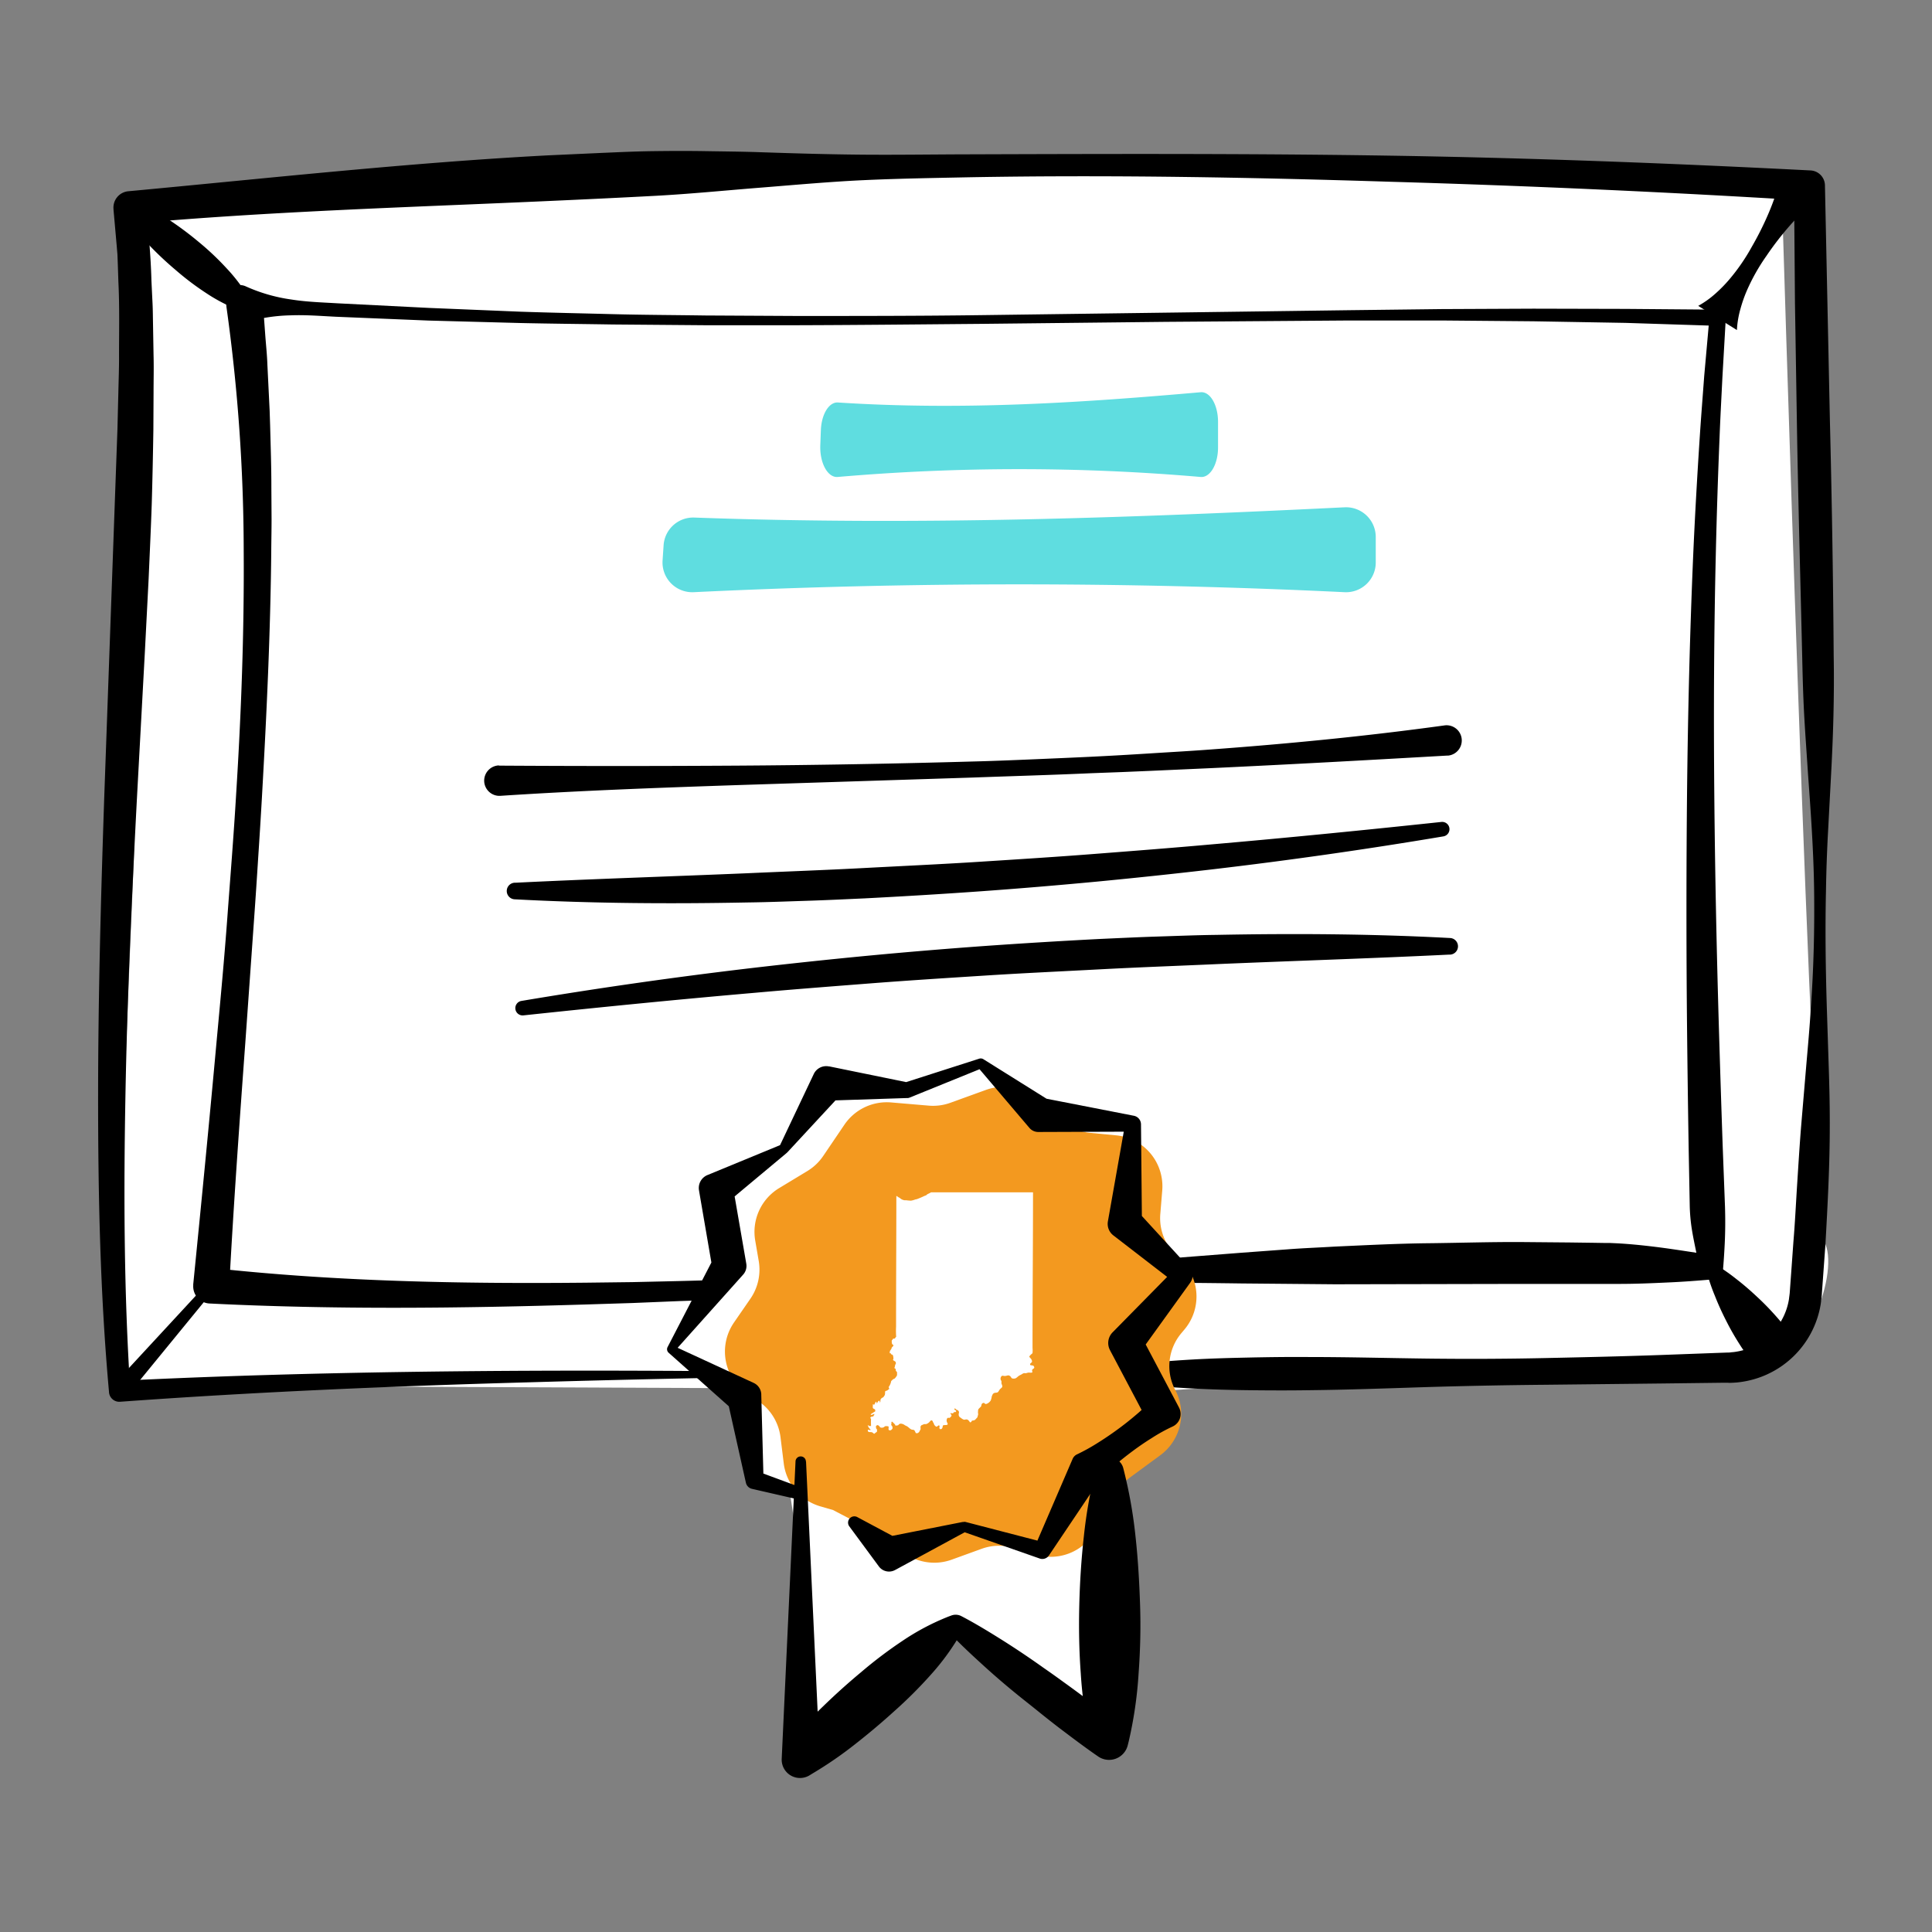 <svg xmlns="http://www.w3.org/2000/svg" width="256" height="256" fill="none"><rect width="100%" height="100%" fill="#808080" stroke="none"/><path fill="#fff" d="M155.729 184.189c2.07-.222 70.882-4.177 76.95-3.211 6.069.966 10.994-11.766 9.201-16.114-1.793-4.348-5.862-141.93-5.862-141.93s-92.461-3.553-116.543-.589C95.398 25.315 16.489 28.32 16.489 28.32s1.768 73.66 1.224 85.974c-.544 12.314-2.77 69.292-2.77 69.292l140.786.604z"/><path fill="#fff" d="M100.873 184.754c3.863.317 7.76 48.291 7.76 48.291l18.8-16.814 21.116 12.506-1.39-49.685-46.286 5.702z"/><path fill="#000" d="M124.718 182.066l-27.23.448c-9.064.166-18.139.382-27.219.644-18.13.503-36.259 1.268-54.353 2.582a1.371 1.371 0 01-1.47-1.248v-.03c-1.184-13.085-1.451-26.235-1.446-39.344.005-13.11.368-26.214.806-39.298l1.405-39.198.352-9.773.121-4.882c.035-1.625.101-3.255.09-4.876 0-3.246.076-6.497-.085-9.718l-.08-2.42-.046-1.208-.1-1.198-.423-4.786v-.065a2.169 2.169 0 011.969-2.355c18.517-1.721 37.024-3.774 55.612-4.756l6.96-.317c2.321-.1 4.648-.211 6.974-.241 2.327-.03 4.654-.04 6.98 0 2.327.04 4.654.055 6.985.135 4.659.156 9.307.297 13.955.333 4.648.035 9.297-.036 13.94-.046 18.582-.06 37.17-.116 55.753.176s37.161 1.007 55.723 1.958a2.011 2.011 0 011.924 1.973v.04l.655 31.116c.261 10.371.428 20.753.503 31.145.091 5.194-.055 10.392-.337 15.601l-.413 7.795a200.732 200.732 0 00-.272 7.79c-.116 5.194-.045 10.387.116 15.601l.252 7.805c.085 2.602.146 5.209.135 7.816 0 5.208-.286 10.412-.574 15.6l-.282 3.9-.141 1.948-.07.976c-.025.332-.086.76-.136 1.132a12.425 12.425 0 01-8.843 9.935 13.03 13.03 0 01-2.282.432l-.579.036c-.191 0-.398.025-.544 0h-.977l-7.8.095-15.612.171a740.93 740.93 0 00-15.611.307c-5.198.166-10.395.358-15.612.413-2.598.04-5.197.03-7.796 0-2.598-.03-5.197-.101-7.795-.242-2.599-.141-5.107-.332-7.685-.649a76.697 76.697 0 01-7.791-1.263 76.667 76.667 0 017.791-1.253c2.598-.297 5.192-.503 7.79-.654 2.599-.151 5.193-.217 7.786-.272 2.594-.055 5.192-.086 7.786-.065 5.192 0 10.384.14 15.576.206 5.192.065 10.384.045 15.571-.066 5.187-.11 10.379-.226 15.561-.412l7.776-.287.972-.035c.176 0 .297 0 .428-.03l.393-.036a9.062 9.062 0 001.511-.327 8.39 8.39 0 005.786-6.703c.025-.272.07-.503.096-.8l.07-.966.141-1.933.277-3.865c.217-2.576.337-5.158.504-7.74.166-2.581.322-5.163.533-7.745l.655-7.75c.222-2.586.463-5.168.615-7.76.372-5.178.503-10.366.438-15.55-.066-5.183-.438-10.372-.816-15.555-.166-2.592-.363-5.183-.504-7.775-.141-2.592-.206-5.184-.262-7.775-.241-10.372-.543-20.744-.705-31.126l-.251-15.6-.126-15.601 1.923 2.013a1720.545 1720.545 0 00-55.582-2.516c-18.507-.584-37.059-.921-55.597-.59-4.638.096-9.271.167-13.904.378-4.633.212-9.262.64-13.885 1.007-4.623.367-9.246.83-13.869 1.077-4.623.246-9.25.468-13.879.674-18.502.84-37.044 1.364-55.511 3.02l1.959-2.421c.277 3.326.614 6.658.694 9.954l.121 2.511c.05.826.066 1.65.076 2.476l.085 4.942c.046 1.65 0 3.291 0 4.932l-.025 4.927c-.05 3.28-.12 6.562-.216 9.838-.111 3.276-.267 6.542-.408 9.818l-.504 9.804-1.062 19.586c-.68 13.054-1.27 26.098-1.511 39.147-.242 13.049-.201 26.093.645 39.087l-1.476-1.278c18.165-.901 36.335-1.253 54.5-1.334 18.164-.08 36.274.136 54.428.433z"/><path fill="#000" d="M228.202 169.414c-2.196.197-4.487.393-6.839.503-2.352.111-4.749.217-7.126.207h-12.59l-24.767.05-12.403-.111c-4.135-.055-8.274-.105-12.414-.075h-3.102l-3.102.05c-2.07.035-4.135.086-6.205.156-4.134.136-8.264.342-12.398.504l-24.782 1.197c-4.135.191-8.274.373-12.414.503l-6.21.257-6.214.196c-16.568.504-33.177.7-49.856-.13a2.267 2.267 0 01-2.176-2.351v-.186c1.078-10.82 2.14-21.639 3.118-32.434.503-5.405 1.007-10.805 1.405-16.209.398-5.405.84-10.81 1.158-16.22.68-10.81 1.083-21.64 1.007-32.444a234.398 234.398 0 00-2.286-32.208l-.076-.775a1.872 1.872 0 012.664-1.937 21.993 21.993 0 005.993 1.726c2.015.322 4.029.382 6.074.503l12.172.614 12.202.503c4.064.136 8.128.217 12.187.323 4.059.105 8.128.115 12.192.176l12.197.065c8.133 0 16.261 0 24.394-.11l48.799-.655 12.202-.146 12.192-.055 12.208.03 12.212.1a1.063 1.063 0 011.057 1.058v.095l-.448 7.826c-.126 2.611-.272 5.218-.372 7.83a854.08 854.08 0 00-.504 15.671c-.247 10.452-.292 20.91-.201 31.367.09 10.458.307 20.915.614 31.372.156 5.229.322 10.458.504 15.687l.302 7.941c.05 1.585.045 3.215-.031 4.826a95.777 95.777 0 01-.337 4.71zm-3.425-3.417c-.226-1.107-.448-2.144-.604-3.145a23.354 23.354 0 01-.272-3.02l-.146-7.765c-.085-5.238-.156-10.482-.211-15.726-.106-10.483-.106-20.97 0-31.463.116-10.487.367-20.975.821-31.463.231-5.243.533-10.482.876-15.716.171-2.617.383-5.234.574-7.85l.7-7.841 1.047 1.167-12.182-.392-12.192-.211-12.192-.106h-12.197l-24.399.181-24.4.267c-8.133.07-16.271.156-24.404.181H93.389l-12.207-.1c-4.07-.066-8.139-.101-12.208-.192l-12.207-.327-12.202-.503c-2.014-.096-4.064-.272-6.104-.187-2.1.046-4.184.383-6.189 1.007l2.558-2.702.303 4.106c.095 1.369.251 2.733.297 4.101l.201 4.102.1 2.048.066 2.053c.07 2.733.166 5.466.161 8.193l.026 4.097c0 1.363-.03 2.727-.04 4.091-.101 10.905-.615 21.785-1.23 32.64a881.06 881.06 0 01-.503 8.138 869.076 869.076 0 01-.544 8.132l-1.153 16.255c-.79 10.83-1.566 21.64-2.146 32.489l-2.16-2.516c16.337 1.792 32.88 2.104 49.393 1.943l6.2-.076 6.199-.141c4.13-.1 8.264-.241 12.398-.387 8.269-.262 16.533-.664 24.797-1.007 4.135-.191 8.269-.352 12.404-.573 2.07-.111 4.135-.237 6.199-.383l3.102-.196 3.098-.232 12.398-.966 6.204-.458c2.07-.161 4.14-.236 6.21-.362 4.144-.186 8.284-.403 12.434-.448 4.149-.045 8.294-.181 12.449-.156l6.229.055 3.112.041 1.556.025h.701l.659.03c1.758.081 3.5.257 5.283.473 1.783.216 3.611.503 5.55.795h-.006z"/><path fill="#000" d="M17.909 26.674a26.895 26.895 0 014.471 2.436 44.555 44.555 0 014.004 2.994 36.505 36.505 0 013.626 3.432 22.356 22.356 0 013.067 4.097l-1.274 1.51a22.215 22.215 0 01-4.533-2.34 36.851 36.851 0 01-3.988-3.02 44.376 44.376 0 01-3.646-3.437 27.071 27.071 0 01-3.148-4.026l1.42-1.646zM241.155 26.145a18.546 18.546 0 00-2.08 1.752 30.902 30.902 0 00-1.833 1.907 40.537 40.537 0 00-3.188 4.116 26.07 26.07 0 00-2.563 4.53 18.37 18.37 0 00-.882 2.516c-.257.9-.413 1.832-.458 2.768l-5.127-3.206a12.306 12.306 0 002.297-1.64 18.483 18.483 0 001.858-1.903 26.137 26.137 0 002.936-4.272 40.61 40.61 0 002.317-4.66c.337-.806.649-1.631.916-2.481.287-.861.509-1.742.67-2.637l5.137 3.21zM226.963 167.351a25.34 25.34 0 013.122 2.138c.982.755 1.899 1.56 2.785 2.391.886.82 1.722 1.686 2.518 2.591a19.456 19.456 0 012.13 2.879l-4.839 3.628a19.21 19.21 0 01-2.171-2.848 33.878 33.878 0 01-1.788-3.135 36.988 36.988 0 01-1.51-3.342 24.869 24.869 0 01-1.179-3.593l.932-.709zM28.45 170.778L16.71 185.121l-1.768-1.535 12.585-13.608.922.8z"/><path fill="#5FDDE0" d="M159.089 63.2a280.08 280.08 0 00-48.093 0c-1.315.111-2.387-1.841-2.302-4.192l.076-2.013c.08-2.118 1.082-3.744 2.266-3.663 16.684 1.082 32.553 0 48.058-1.359 1.254-.11 2.302 1.681 2.302 3.93v3.387c0 2.245-1.053 4.021-2.307 3.91zM178.154 78.468a896.13 896.13 0 00-86.236 0 3.942 3.942 0 01-4.124-4.192l.136-2.013a3.933 3.933 0 014.069-3.684c29.918 1.082 58.362 0 86.165-1.359a3.94 3.94 0 014.125 3.74c.005.065.005.125.005.19v3.387a3.936 3.936 0 01-3.938 3.936c-.066 0-.131 0-.202-.005z"/><path fill="#000" d="M66.2 101.451c10.475.065 20.935.065 31.385 0 10.449-.066 20.894-.252 31.334-.549 2.608-.065 5.217-.171 7.826-.282 2.608-.111 5.217-.221 7.825-.347 2.609-.126 5.213-.277 7.816-.443 2.604-.166 5.212-.307 7.811-.503 10.409-.76 20.804-1.772 31.137-3.196a2.015 2.015 0 11.549 3.99h-.161c-10.47.6-20.924 1.179-31.379 1.667l-7.841.352-3.918.166-3.923.146c-5.227.237-10.455.382-15.682.574l-31.354 1.006c-10.45.352-20.894.735-31.314 1.419a2.021 2.021 0 01-2.15-1.877 2.022 2.022 0 011.883-2.149l.157.026zM192.069 126.489c-10.259.503-20.507.825-30.745 1.258-5.121.231-10.238.412-15.355.684-5.116.272-10.233.503-15.349.831-5.117.327-10.228.649-15.34 1.046-5.111.398-10.218.79-15.324 1.248-10.213.886-20.421 1.903-30.63 2.99a.967.967 0 01-.261-1.913 622.614 622.614 0 0130.553-4.363 742.614 742.614 0 0115.355-1.63 688.733 688.733 0 0115.39-1.284 794.1 794.1 0 0115.415-.941c2.573-.115 5.142-.241 7.715-.322 2.574-.08 5.142-.186 7.72-.216 10.294-.201 20.592-.136 30.876.413a1.102 1.102 0 110 2.204l-.02-.005zM68.27 116.967c10.259-.503 20.507-.826 30.745-1.258 5.122-.232 10.238-.413 15.355-.685 5.116-.272 10.233-.503 15.35-.83 5.116-.327 10.228-.649 15.339-1.047 5.112-.397 10.218-.79 15.325-1.248 10.213-.886 20.421-1.902 30.629-2.989a.966.966 0 01.261 1.912 621.324 621.324 0 01-30.553 4.363 742.139 742.139 0 01-15.355 1.631c-5.126.483-10.253.916-15.39 1.283-5.136.367-10.273.674-15.415.941-2.573.116-5.142.242-7.715.322-2.573.081-5.142.186-7.72.217-10.294.201-20.592.136-30.876-.413a1.102 1.102 0 110-2.204l.02.005z"/><path fill="#fff" d="M105.968 197.924l-5.992-1.787-1.355-10.971-9.724-6.366 7.715-11.182-1.718-9.979 8.944-5.415 5.867-8.646 10.42.881 9.835-3.563 7.906 6.844 12.268 1.163-1.083 13.124 7.67 7.031-7.554 8.942 4.875 9.225-9.981 7.317-5.958 10.925-10.334-3.16-9.83 3.568-4.875-4.222"/><path fill="#F3991F" d="M110.381 200.087l-1.733-.503a6.787 6.787 0 01-4.799-5.697l-.428-3.452a6.784 6.784 0 00-3.022-4.841l-1.274-.836a6.777 6.777 0 01-1.954-9.39c.02-.036.045-.066.066-.101l2.195-3.181a6.779 6.779 0 001.103-5.002l-.463-2.697a6.78 6.78 0 013.208-6.98l3.711-2.245a6.799 6.799 0 002.105-2.013l2.8-4.131a6.788 6.788 0 016.19-2.939l4.97.423a6.741 6.741 0 002.891-.383l4.683-1.696a6.797 6.797 0 016.764 1.248l3.253 2.813a6.794 6.794 0 003.802 1.626l3.429.327a6.782 6.782 0 016.124 7.312l-.257 3.13a6.773 6.773 0 002.181 5.536l.413.377a6.783 6.783 0 01.599 9.381l-.393.468a6.779 6.779 0 00-.815 7.548 6.784 6.784 0 01-1.99 8.641l-4.028 2.959a6.758 6.758 0 00-1.944 2.225l-2.584 4.735a6.793 6.793 0 01-7.947 3.241l-2.865-.876a6.807 6.807 0 00-4.301.111l-3.953 1.434a6.79 6.79 0 01-6.763-1.248l-1.864-1.61"/><path fill="#000" d="M106.804 193.656l1.828 39.389-4.175-1.918a51.927 51.927 0 014.613-5.032 86.722 86.722 0 015.036-4.529 57.996 57.996 0 015.423-4.107 31.741 31.741 0 016.164-3.261l.368-.136c.433-.161.912-.13 1.32.081 1.928 1.006 3.761 2.134 5.579 3.276a116.297 116.297 0 015.339 3.593c.881.609 1.757 1.233 2.618 1.862.872.624 1.733 1.258 2.594 1.897 1.712 1.284 3.414 2.587 5.036 3.966l-4.029 2.013a54.448 54.448 0 01-1.314-9.058c-.222-3.02-.267-6.039-.192-9.059.076-3.019.267-6.039.605-9.058a62.132 62.132 0 011.626-9.059 1.857 1.857 0 012.276-1.313 1.853 1.853 0 011.315 1.313 62.132 62.132 0 011.626 9.059c.333 3.019.504 6.039.605 9.058.101 3.02.03 6.039-.192 9.059a54.448 54.448 0 01-1.314 9.058l-.126.503a2.548 2.548 0 01-3.913 1.495c-1.767-1.213-3.48-2.516-5.182-3.8a141.698 141.698 0 01-2.518-1.982c-.826-.67-1.672-1.339-2.518-2.013a102.163 102.163 0 01-4.895-4.177c-1.591-1.445-3.173-2.904-4.658-4.489l1.682-.056a31.69 31.69 0 01-4.074 5.657 58.76 58.76 0 01-4.815 4.811 92.963 92.963 0 01-5.187 4.378 51.868 51.868 0 01-5.625 3.88l-.503.307a2.428 2.428 0 01-3.647-2.204l1.829-39.389c0-.383.307-.69.689-.69.383 0 .69.307.69.69l.016-.015z"/><path fill="#000" d="M105.742 198.678l-6.103-1.399a1.062 1.062 0 01-.801-.805l-.045-.191-2.423-10.845 1.007 1.615-8.777-7.805a.622.622 0 01-.141-.755l6.295-12.153-.368 1.67-1.717-9.984-.05-.307a1.848 1.848 0 011.112-2.013l9.77-4.026-.206.196 4.532-9.561a1.819 1.819 0 012.015-1.007h.065l10.319 2.109-.443.06 9.966-3.195a.66.66 0 01.559.07l.08.05 8.975 5.617-1.269-.544 12.151 2.37c.544.106.937.579.942 1.133l.126 13.225-.725-1.857 7.05 7.69c.469.523.514 1.298.111 1.872l-6.864 9.526.272-2.516 4.875 9.224.196.373a1.82 1.82 0 01-.76 2.461l-.101.05a22.51 22.51 0 00-2.734 1.51 36.621 36.621 0 00-2.559 1.746 46.583 46.583 0 00-2.422 1.927 26.021 26.021 0 00-2.261 2.144l.649-.74-6.969 10.372-.086.126a1.051 1.051 0 01-1.214.403l-10.193-3.568h.413l-9.281 5.032-.106.055a1.67 1.67 0 01-2.15-.473l-3.923-5.319a.828.828 0 01.186-1.157.825.825 0 01.871-.066l5.832 3.12-2.256-.417 10.384-2.049h.101a.658.658 0 01.312 0l10.465 2.718-1.299.528 4.945-11.474.055-.13c.116-.267.328-.489.595-.609a25.65 25.65 0 002.724-1.51 42.579 42.579 0 002.563-1.731 38.584 38.584 0 002.433-1.913 22.227 22.227 0 002.256-2.159l-.665 2.884-4.875-9.224-.075-.146a2.015 2.015 0 01.347-2.371l8.224-8.358.121 1.882-8.254-6.366a1.92 1.92 0 01-.72-1.847l2.306-13.029.947 1.132-12.384.045h-.09a1.54 1.54 0 01-1.179-.543l-6.843-8.052.639.116-9.699 3.935a.803.803 0 01-.242.05h-.196l-10.526.343 2.07-1.007-7.211 7.785a2.548 2.548 0 01-.207.197l-8.118 6.778 1.058-2.32 1.722 9.939.04.242a1.723 1.723 0 01-.407 1.424l-9.13 10.201-.152-.765 10.666 4.927a1.73 1.73 0 011.008 1.509v.096l.297 11.107-.846-1.007 5.872 2.169a.788.788 0 01.458 1.017.795.795 0 01-.912.493v.05z"/><g clip-path="url(#clip0_8392_67700)"><path fill="#fff" d="M137.04 181.232c.022-.109-.045-.176-.106-.266-.123-.048-.302-.04-.422-.094-.093-.266.206-.266.238-.445a.593.593 0 00-.131-.368c-.077-.115-.205-.187-.235-.325.067-.078.126-.158.208-.238.083-.08.198-.128.224-.234.02-.219.02-.438 0-.656 0-6.856.064-13.832.064-20.614h-13.509a3.858 3.858 0 01-.445.224c-.088.051-.152.134-.224.171-.072.037-.155.053-.235.091-.312.152-.631.288-.957.408-.088.029-.182.037-.267.064a2.531 2.531 0 01-.533.144 5.777 5.777 0 01-.63-.054h-.221a1.127 1.127 0 01-.653-.328c-.179-.05-.267-.181-.435-.248 0 5.667-.04 11.579-.037 17.312-.02.388-.02.777 0 1.166a.231.231 0 00.037.144c-.107.072-.12.24-.251.288h-.168c0 .069-.098.042-.08.13-.032.054-.082.054-.104.118-.017.154-.005.311.038.461.042.085.157.077.173.181.016.104-.168.211-.224.315-.024.048-.016.107-.04.157-.024.051-.048.04-.064.067-.016.027-.024.069-.04.091a1.64 1.64 0 00-.117.157c.056.085 0 .144-.027.224.062.029.127.05.195.064-.022.144.114.125.186.171.072.045.102.16.118.288.021.173.042.304-.054.408.128.104.304.16.392.301-.026.059.016.115 0 .181-.016.067-.058.099-.077.144-.056.142-.032.32-.131.422.062.064.158.085.198.184.002.052.002.104 0 .157.032.109.138.157.173.248a2.824 2.824 0 000 .368 1.464 1.464 0 01-.357.483.439.439 0 00-.267.157c-.056.048-.101.104-.157.144-.045.29-.162.565-.339.8a.69.69 0 01.077.267c-.117.042-.186.152-.301.197-.045.019-.083.019-.131.04a.305.305 0 00-.117.091c.009.144 0 .289-.027.432a1.507 1.507 0 01-.234.341.532.532 0 00-.328.267c-.051.138.029.336-.118.405v-.221c-.04.016-.08 0-.144 0-.12.096-.136.29-.317.328a.441.441 0 00.04-.171c0-.04 0 0-.027-.027-.106-.074-.2.331-.298.395-.051-.019-.126-.077-.171-.053.032.149-.043.357.024.498.043.088.205.096.267.195.061.099.026.133.029.237-.109.078-.267.115-.328.235-.051 0-.064.016-.107 0-.021.093-.189.104-.144.221.187.043.288-.112.472-.117-.034.051 0 .157-.066.184-.067.027-.051.115-.091.157a.379.379 0 00-.392.171c0 .067.069.067.091.131.009.088.009.178 0 .266 0 .235 0 .467.013.683a.505.505 0 01-.445-.131c.037.139.094.271.17.392.072.099.206.155.211.267-.117.077-.237-.085-.355 0a.213.213 0 00-.015.079.204.204 0 00.133.188c.117.032.293 0 .408.04.114.04.202.136.298.208.131-.086.24-.187.368-.267a.7.7 0 000-.328c-.026-.077-.08-.096-.12-.157.016-.056 0-.192 0-.288a.433.433 0 01.267-.118c.04.062.112.078.171.144.058.067.077.134.157.171a.535.535 0 00.589-.157.954.954 0 01.483.026c.043.174-.067.376.056.483a.402.402 0 00.235.016.664.664 0 00.234-.237.533.533 0 00-.053-.302c-.024-.056-.101-.098-.117-.17-.016-.072.024-.12.026-.184.003-.064-.029-.203.054-.248.074 0 .13.093.197.157.095.077.178.167.248.267.021.021 0 .096.04.093a.908.908 0 00.339-.04c.064-.029.082-.093.133-.133a.474.474 0 01.195-.078c.21.005.412.079.576.211.093.051.197.091.29.144.219.125.4.381.654.445.075.005.15.014.224.027.168.069.205.333.301.432.07.006.141.006.211 0a.653.653 0 00.208-.157c.05-.059.085-.182.13-.248.046-.067.046-.048.054-.08.034-.152-.04-.312.026-.446.048-.026.054-.093.104-.12.142-.037.232-.114.366-.144h.237c.158-.049.301-.135.419-.25.098-.091.186-.267.314-.248.056 0 .099.088.144.09.046.003 0 .075.014.131.133.088.128.245.21.381.043.072.2.235.288.235.088 0 .238-.195.328-.171.134.04.046.267.038.368.048.019.053.08.08.118.314.074.354-.216.392-.459.154-.149.605.027.642-.208 0-.088-.096-.205-.117-.304a.562.562 0 01.091-.509c.096-.008.194-.008.29 0 .091-.11.267-.206.235-.355-.019-.101-.144-.149-.157-.248.117-.04.221 0 .314 0 .094 0 .12-.115.198-.171.037 0 .125.024.181 0 .013 0 .104-.128.104-.117 0 .011-.045-.075-.051-.08a.17.17 0 00-.09-.051c-.035-.061-.131-.064-.118-.17a.187.187 0 00.064-.067c.088.019.136.117.224.171.046.032.112.034.158.066a.47.47 0 01.168.222.656.656 0 01-.027.224c-.051.381.101.458.317.602.107.094.231.165.366.211.138.021.25-.064.418-.027a.573.573 0 01.235.171c.067.067.099.176.197.221a.404.404 0 01.131-.066c.019-.051.032-.123.08-.158.048-.034.192-.024.301-.064.184-.069.296-.288.432-.394 0-.136.088-.267.091-.432 0-.059-.024-.118-.024-.184 0-.118.021-.288.024-.392.104-.192.293-.294.408-.472a.754.754 0 01.091-.315c.062-.059.14-.1.224-.117.098 0 .184.149.288.157a.57.57 0 00.197-.064c.187-.09.346-.232.456-.408.066-.164.11-.335.133-.509a1.18 1.18 0 01.118-.267v-.04a.53.53 0 01.341-.208 1.36 1.36 0 00.291-.04c.146-.064.221-.28.325-.405.104-.126.243-.187.315-.328.04-.222-.083-.336-.104-.499a2.378 2.378 0 000-.267c-.014-.058-.07-.106-.091-.17a.484.484 0 01.104-.486c.131-.122.24-.021.448-.026.208-.006.347-.094.496-.078a.463.463 0 01.288.198c.064.077.069.154.171.194.14.044.291.044.432 0 .186-.064.328-.266.533-.378.088-.051.205-.102.304-.158.094-.07.2-.123.312-.157.064 0 .125.016.184.013.133 0 .267-.066.381-.08.214-.018.39.051.534-.04.016-.144-.062-.181-.024-.312.037-.13.248-.176.274-.296z"/></g><defs><clipPath id="clip0_8392_67700"><path fill="#fff" d="M0 0h32v32H0z" transform="translate(110 158)"/></clipPath></defs></svg>